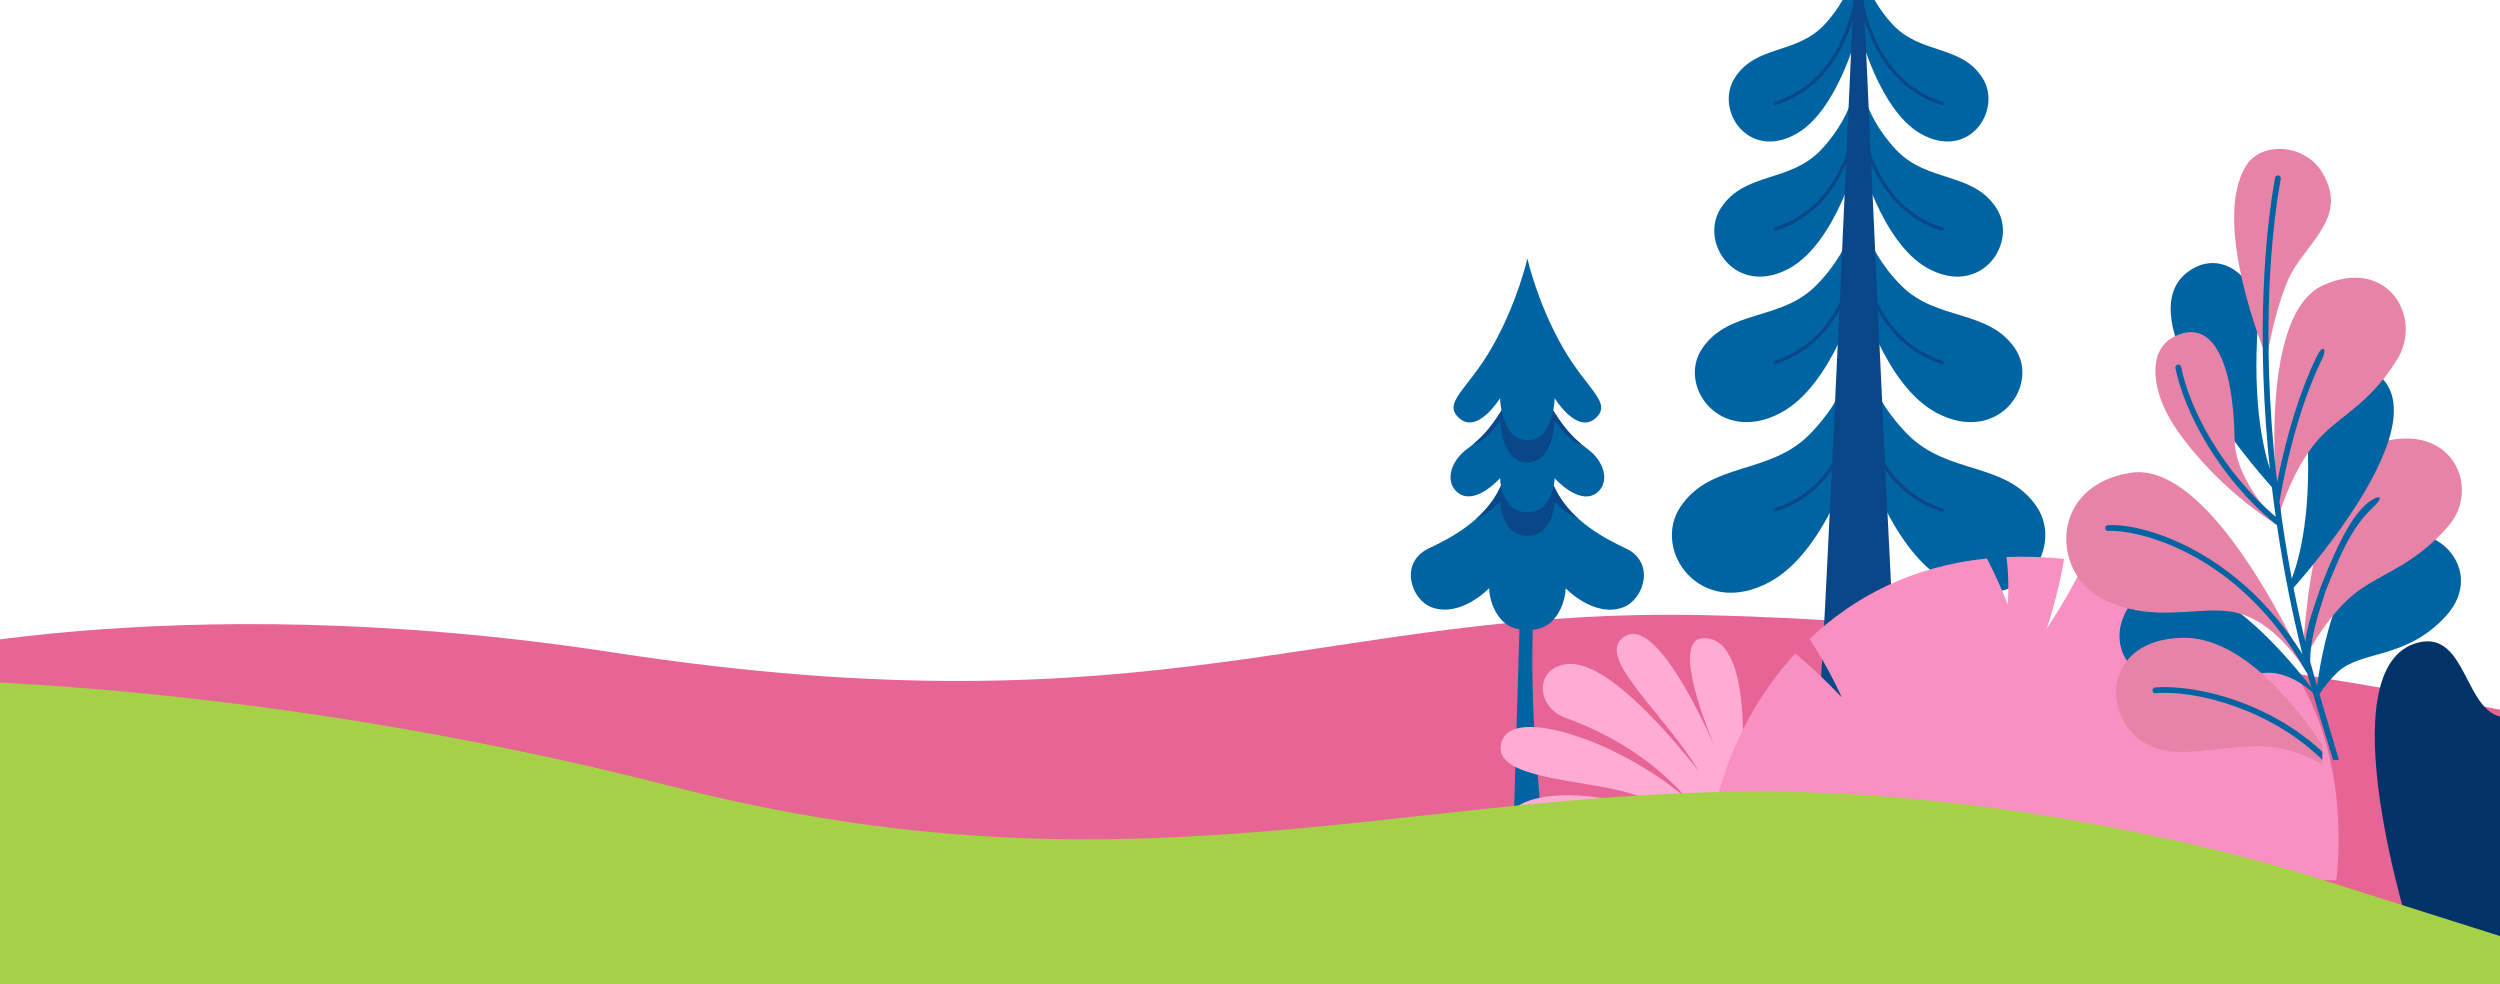 <svg width="2240" height="882" viewBox="0 0 2240 882" fill="none" xmlns="http://www.w3.org/2000/svg">
<g clip-path="url(#clip0_505_986)">
<path fill-rule="evenodd" clip-rule="evenodd" d="M549.457 584.609C145.392 522.571 -115.49 593.643 -115.49 593.643V881.634H2355.97V659.964C2355.97 659.964 1923.67 560.416 1530.89 551.243C1186.89 543.209 1041.62 660.175 549.457 584.612V584.609Z" fill="#E76594"/>
<path d="M1455.18 490.615C1455.88 490.952 1456.54 491.268 1457.14 491.563V491.559C1483.59 504.411 1472.7 537.216 1454.53 544.105C1428.43 554.003 1402.83 527.124 1402.83 527.124C1402.83 527.124 1402.96 542.916 1391.62 555.592C1386.04 561.83 1378.25 563.798 1373.3 564.403C1372.09 610.657 1374.29 649.831 1376.02 671.456C1379.37 713.607 1382.24 749.542 1382.24 749.542L1355.87 750.501L1361.42 563.971C1356.58 563.061 1350.21 560.848 1345.44 555.522C1334.1 542.846 1334.23 527.055 1334.23 527.055C1334.23 527.055 1308.63 553.934 1282.52 544.036C1264.35 537.147 1253.46 504.345 1279.91 491.49C1280.52 491.194 1281.18 490.878 1281.88 490.539C1296.3 483.599 1329.74 467.492 1343.94 437.168C1358.95 405.102 1368.53 402.496 1368.53 402.496V402.569C1368.7 402.617 1378.23 405.45 1393.12 437.241C1407.31 467.565 1440.77 483.675 1455.18 490.615Z" fill="#0064A3"/>
<path fill-rule="evenodd" clip-rule="evenodd" d="M1393.11 437.238C1378.23 405.447 1368.69 402.613 1368.53 402.566V402.493C1368.53 402.493 1358.95 405.099 1343.94 437.165C1338.85 448.025 1331.3 457.063 1323.03 464.508C1334.25 460.628 1344.1 449.416 1344.1 449.416C1344.1 449.416 1344.01 462.298 1352.09 472.635C1358.33 480.626 1368.44 480.025 1368.52 480.022V480.091C1368.52 480.091 1378.7 480.732 1384.96 472.708C1393.04 462.371 1392.95 449.49 1392.95 449.49C1392.95 449.49 1402.8 460.702 1414.02 464.582C1405.75 457.136 1398.2 448.099 1393.11 437.238Z" fill="#0A4789"/>
<path fill-rule="evenodd" clip-rule="evenodd" d="M1390.24 365.459C1376.11 341.728 1368.61 326.999 1368.53 326.838V326.761C1368.53 326.761 1361.01 341.527 1346.81 365.39C1329.36 394.717 1316.54 399.586 1309.95 406.127C1297 418.99 1296.45 435.074 1307.29 442.205C1322.9 452.48 1344.1 428.357 1344.1 428.357C1344.1 428.357 1344.01 441.238 1352.09 451.576C1358.33 459.566 1368.44 458.966 1368.52 458.962V459.032C1368.52 459.032 1378.69 459.673 1384.96 451.649C1393.04 441.312 1392.94 428.43 1392.94 428.43C1392.94 428.43 1414.14 452.557 1429.76 442.278C1440.59 435.147 1440.05 419.063 1427.1 406.2C1420.51 399.659 1407.69 394.791 1390.24 365.463V365.459Z" fill="#0064A3"/>
<path fill-rule="evenodd" clip-rule="evenodd" d="M1390.23 365.459C1376.11 341.728 1368.61 326.999 1368.52 326.838V326.761C1368.52 326.761 1361.01 341.527 1346.81 365.39C1335.88 383.765 1326.76 392.536 1319.85 398.136C1332.63 395.435 1344.1 376.613 1344.1 376.613C1344.1 376.613 1344.01 392.477 1352.08 405.212C1358.33 415.055 1368.44 414.316 1368.52 414.308V414.378C1368.52 414.378 1378.69 415.165 1384.96 405.282C1393.03 392.55 1392.94 376.682 1392.94 376.682C1392.94 376.682 1404.42 395.504 1417.19 398.206C1410.29 392.605 1401.17 383.835 1390.23 365.459Z" fill="#0A4789"/>
<path fill-rule="evenodd" clip-rule="evenodd" d="M1368.53 231.607V231.519C1368.53 231.519 1359.86 270.862 1336.73 311.343C1314.93 349.511 1291.53 361.005 1307.83 374.944C1324.35 389.062 1344.1 356.656 1344.1 356.656C1344.1 356.656 1344.01 372.521 1352.09 385.255C1358.33 395.098 1368.44 394.359 1368.52 394.352V394.421C1368.52 394.421 1378.69 395.208 1384.96 385.325C1393.04 372.594 1392.94 356.726 1392.94 356.726C1392.94 356.726 1412.7 389.132 1429.21 375.013C1445.52 361.074 1422.13 349.584 1400.32 311.413C1377.41 271.316 1368.69 232.343 1368.52 231.607H1368.53Z" fill="#0064A3"/>
<path fill-rule="evenodd" clip-rule="evenodd" d="M1695.59 21.7C1687.06 12.42 1680.92 2.929 1676.51 -5.834H1665.67L1666 27.911C1666 27.911 1683.63 98.218 1720.52 119.559C1764.03 144.728 1794.53 98.581 1776.33 69.882C1757.24 39.775 1720.86 49.164 1695.59 21.7Z" fill="#0064A3"/>
<path fill-rule="evenodd" clip-rule="evenodd" d="M1698.96 134.256C1666.95 100.407 1665.3 63.931 1665.3 63.931L1666.07 140.969C1666.07 140.969 1685.67 216.964 1726.67 240.032C1775.02 267.237 1808.91 217.359 1788.69 186.333C1767.47 153.788 1727.04 163.938 1698.96 134.252V134.256Z" fill="#0064A3"/>
<path fill-rule="evenodd" clip-rule="evenodd" d="M1703.5 255.875C1667.17 219.417 1665.3 180.132 1665.3 180.132L1666.18 263.104C1666.18 263.104 1688.41 344.952 1734.93 369.8C1789.79 399.098 1828.24 345.381 1805.3 311.964C1781.23 276.912 1735.36 287.842 1703.5 255.871V255.875Z" fill="#0064A3"/>
<path fill-rule="evenodd" clip-rule="evenodd" d="M1708.85 388.812C1667.43 346.421 1665.3 300.738 1665.3 300.738L1666.3 397.221C1666.3 397.221 1691.65 492.397 1744.69 521.285C1807.24 555.357 1851.08 492.887 1824.92 454.035C1797.47 413.275 1745.17 425.988 1708.85 388.809V388.812Z" fill="#0064A3"/>
<path fill-rule="evenodd" clip-rule="evenodd" d="M1635.05 21.7C1609.78 49.16 1573.4 39.771 1554.31 69.882C1536.11 98.584 1566.61 144.728 1610.11 119.559C1647 98.218 1664.64 27.911 1664.64 27.911L1664.97 -5.834H1654.13C1649.72 2.929 1643.58 12.42 1635.05 21.7Z" fill="#0064A3"/>
<path fill-rule="evenodd" clip-rule="evenodd" d="M1541.95 186.337C1521.72 217.36 1555.62 267.237 1603.96 240.036C1644.96 216.968 1664.56 140.973 1664.56 140.973L1665.33 63.935C1665.33 63.935 1663.69 100.408 1631.67 134.26C1603.59 163.942 1563.16 153.796 1541.95 186.341V186.337Z" fill="#0064A3"/>
<path fill-rule="evenodd" clip-rule="evenodd" d="M1525.34 311.968C1502.39 345.381 1540.85 399.102 1595.7 369.803C1642.22 344.96 1664.46 263.108 1664.46 263.108L1665.34 180.136C1665.34 180.136 1663.47 219.42 1627.14 255.878C1595.28 287.849 1549.41 276.919 1525.34 311.971V311.968Z" fill="#0064A3"/>
<path fill-rule="evenodd" clip-rule="evenodd" d="M1505.71 454.038C1479.55 492.89 1523.4 555.36 1585.94 521.288C1638.98 492.396 1664.33 397.224 1664.33 397.224L1665.33 300.741C1665.33 300.741 1663.2 346.42 1621.78 388.816C1585.46 425.992 1533.16 413.282 1505.71 454.042V454.038Z" fill="#0064A3"/>
<path d="M1648.4 39.175C1635.34 65.559 1615.65 83.115 1589.87 91.351C1589.08 91.604 1588.64 92.457 1588.89 93.251C1589.1 93.891 1589.69 94.302 1590.33 94.302C1590.48 94.302 1590.64 94.279 1590.79 94.228C1617.38 85.732 1637.67 67.66 1651.11 40.514C1654.84 32.967 1657.67 25.48 1659.82 18.546C1658.22 54.472 1656.4 94.936 1654.48 137.493C1652.79 142.131 1650.78 146.925 1648.4 151.738C1635.34 178.123 1615.65 195.678 1589.87 203.915C1589.08 204.167 1588.64 205.02 1588.89 205.814C1589.1 206.455 1589.69 206.865 1590.33 206.865C1590.48 206.865 1590.64 206.843 1590.79 206.792C1617.38 198.296 1637.67 180.224 1651.11 153.078C1652.16 150.945 1653.15 148.817 1654.06 146.705C1652.23 187.16 1650.31 229.324 1648.38 271.136C1635.32 297.5 1615.64 315.043 1589.87 323.275C1589.08 323.528 1588.64 324.381 1588.89 325.175C1589.1 325.815 1589.69 326.225 1590.33 326.225C1590.48 326.225 1590.64 326.203 1590.79 326.152C1615.43 318.277 1634.67 302.174 1648.05 278.244C1645.87 325.52 1643.69 372.197 1641.62 415.289C1628.88 435.068 1611.53 448.562 1589.87 455.481C1589.08 455.733 1588.64 456.586 1588.89 457.38C1589.1 458.021 1589.69 458.431 1590.33 458.431C1590.48 458.431 1590.64 458.409 1590.79 458.358C1611.58 451.714 1628.52 439.216 1641.35 421.103C1636.94 513.043 1633.12 587.782 1631.13 615.637C1624.3 711.241 1614.34 823.753 1614.34 823.753L1665.32 821.378L1716.29 823.753C1716.29 823.753 1706.33 711.245 1699.5 615.637C1697.51 587.782 1693.69 513.041 1689.29 421.099C1702.11 439.215 1719.05 451.714 1739.84 458.358C1740 458.405 1740.15 458.431 1740.3 458.431C1740.95 458.431 1741.54 458.021 1741.74 457.38C1742 456.586 1741.56 455.737 1740.76 455.481C1719.11 448.562 1701.75 435.066 1689.01 415.284C1686.95 372.193 1684.76 325.516 1682.58 278.24C1695.96 302.173 1715.2 318.277 1739.84 326.152C1740 326.2 1740.15 326.225 1740.3 326.225C1740.95 326.225 1741.54 325.815 1741.74 325.175C1742 324.381 1741.56 323.531 1740.76 323.275C1715 315.042 1695.31 297.498 1682.25 271.131C1680.32 229.318 1678.4 187.153 1676.57 146.697C1677.49 148.812 1678.47 150.943 1679.53 153.078C1692.96 180.224 1713.26 198.296 1739.84 206.792C1740 206.839 1740.15 206.865 1740.3 206.865C1740.95 206.865 1741.54 206.455 1741.74 205.814C1742 205.02 1741.56 204.171 1740.76 203.915C1714.99 195.678 1695.3 178.123 1682.23 151.738C1679.85 146.923 1677.85 142.127 1676.15 137.486C1674.23 94.933 1672.42 54.473 1670.81 18.55C1672.96 25.483 1675.79 32.97 1679.52 40.514C1692.96 67.66 1713.25 85.732 1739.84 94.228C1739.99 94.276 1740.15 94.302 1740.3 94.302C1740.94 94.302 1741.53 93.891 1741.74 93.251C1741.99 92.457 1741.56 91.607 1740.76 91.351H1740.76C1714.98 83.115 1695.3 65.559 1682.23 39.175C1676.05 26.681 1672.41 14.319 1670.18 4.454L1669.73 -5.834H1660.9L1660.45 4.456C1658.22 14.321 1654.58 26.682 1648.4 39.175H1648.4Z" fill="#0A4789"/>
<path fill-rule="evenodd" clip-rule="evenodd" d="M1607.49 625.339C1579.8 611.996 1559.08 712.304 1559.08 712.304C1559.08 712.304 1575.87 569.641 1525.91 571.841C1499.51 573.005 1524.6 640.515 1536.13 668.456C1539.37 675.776 1541.24 680.367 1541.24 680.367C1541.24 680.367 1539.15 675.762 1536.13 668.456C1521.21 634.765 1477.11 543.176 1451.27 574.268C1435.21 593.603 1493.42 642.583 1522.25 691.15C1490.79 651.317 1438.62 592.702 1405.54 594.928C1374.55 597.014 1375.68 633.513 1402.76 643.235C1478.05 670.271 1511.99 716.616 1511.99 716.616C1511.99 716.616 1492.89 697.333 1451.94 676.219C1407.99 653.565 1348.88 637.828 1344.66 668.064C1340.16 700.32 1430.52 698.16 1469.05 713.725C1500.41 726.39 1513.11 738.66 1513.11 738.66C1513.11 738.66 1487.49 724.94 1437.8 715.569C1396.31 707.747 1345.84 714.556 1352.76 740.464C1353.07 741.639 1353.54 742.741 1354.14 743.781H1569.35C1572.5 734.253 1577.57 722.312 1585.44 711.796C1616.08 670.853 1632.24 637.265 1607.49 625.335V625.339Z" fill="#FFABD3"/>
<path d="M1970.1 530.246C1934.61 514.795 1899.78 507.822 1868.29 503.09C1853.5 534.109 1833.81 563.428 1833.81 563.428C1833.81 563.428 1843.96 533.874 1849.45 500.727C1831.42 498.89 1814.22 498.389 1797.84 499.129C1800.8 523.085 1798.91 541.636 1798.91 541.636C1798.91 541.636 1792.33 523.565 1780.25 500.389C1713.01 507.24 1660.52 535.192 1621.4 572.463C1640.06 601.112 1650.25 624.979 1650.25 624.979C1650.25 624.979 1635.3 608.275 1608.62 585.484C1555.62 643.081 1531.09 717.904 1530.72 772.793L2093.21 788.823C2093.21 788.823 2122.03 596.404 1970.1 530.244L1970.1 530.246Z" fill="#F891C2"/>
<path d="M2167.33 575.582C2210.91 565.259 2208.23 641.306 2244.86 642.623C2278.54 643.835 2230.02 455.654 2312.53 465.804C2416.11 478.546 2293.86 673.942 2308.01 689.521C2331.96 715.913 2347.87 625.148 2399.75 664.169C2440.79 695.03 2367.52 829.575 2292.33 868.013L2266.01 881.996H2184.79C2167.96 865.953 2161.6 842.782 2161.6 842.782C2161.6 842.782 2081.84 595.828 2167.33 575.578V575.582Z" fill="#023368"/>
<path d="M603.434 704.903C999.798 806.13 1244.14 713.424 1557.39 709.365H1557.39C1833.99 705.781 2080.19 788.098 2080.19 788.098L2376.69 882H-115.49V608.984C-115.49 608.984 195.423 600.704 603.434 704.903Z" fill="#A5D147"/>
<path d="M2135.25 483.474C2178.86 459.94 2230.39 510.03 2191 552.577C2155.22 591.208 2114.9 582.467 2094.28 602.468C2079.57 616.732 2075.55 627.36 2075.55 627.36L2074.96 623.98C2074.96 623.98 2085.34 510.41 2135.25 483.476L2135.25 483.474Z" fill="#0064A3"/>
<path d="M2134.96 395.782C2198.37 379.052 2223.13 438.257 2193.26 471.928C2163.4 505.599 2139.12 511.363 2115.14 527.905C2083.89 549.455 2063 594.379 2063 594.379C2063 594.379 2066.83 413.76 2134.96 395.785L2134.96 395.782Z" fill="#E683A6"/>
<path d="M1945.51 522.783C1896 525.001 1877.53 594.451 1933.19 610.707C1983.73 625.466 2013.83 597.251 2041.8 603.811C2061.75 608.489 2075.54 623.76 2075.54 623.76L2074.31 620.558C2074.31 620.558 2002.16 520.246 1945.51 522.783H1945.51Z" fill="#0064A3"/>
<path d="M2066.75 381.537C2064.03 343.186 2095.66 315.341 2124.38 331.297C2197.53 371.935 2051.6 530.416 2051.6 530.416C2051.6 530.416 2049.88 526.763 2051.97 521.92C2061.21 500.491 2071.95 454.962 2066.75 381.537Z" fill="#0064A3"/>
<path d="M2023.09 290.537C2025.8 252.186 1994.18 224.341 1965.46 240.297C1892.31 280.935 2038.23 439.416 2038.23 439.416C2038.23 439.416 2039.95 435.763 2037.87 430.92C2028.63 409.491 2017.89 363.962 2023.09 290.537Z" fill="#0064A3"/>
<path d="M1909.2 423.588C1836.45 434.789 1837.59 512.775 1883.44 536.382C1929.3 559.988 1971.09 541.616 2003.2 548.816C2045.02 558.198 2072.46 612.007 2072.46 612.007C2072.46 612.007 1987.36 411.556 1909.2 423.591V423.588Z" fill="#E683A6"/>
<path d="M2081.61 255.561C2139.39 229.606 2171.3 284.481 2147.76 322.212C2124.22 359.942 2102.01 369.244 2081.61 389.162C2055.04 415.111 2041.61 462.638 2041.61 462.638C2041.61 462.638 2019.54 283.45 2081.61 255.564L2081.61 255.561Z" fill="#E683A6"/>
<path d="M2012.96 147.793C1979.73 199.105 2031.23 321.146 2031.23 321.146C2031.23 321.146 2035.94 285.222 2049.44 252.325C2063.22 218.778 2105.85 196.506 2080.79 154.671C2065.19 128.627 2026.55 126.811 2012.96 147.793Z" fill="#E683A6"/>
<path d="M2002.24 394.366C2001.18 320.589 1980.58 283.245 1946.27 302.646C1924.07 315.201 1926.95 352.073 1951.4 386.511C1992.63 444.584 2046.3 473.919 2046.3 473.919C2046.3 473.919 2002.81 433.888 2002.24 394.366Z" fill="#E683A6"/>
<path d="M1954.93 571.438C1871.02 573.916 1884.52 669.425 1946.98 673.485C1976.47 675.403 2013.13 664.773 2042.59 670.296C2057.65 673.122 2070.87 679.316 2080.79 685.205V667.61C2055.35 629.427 2007.18 569.897 1954.93 571.442V571.438Z" fill="#E683A7"/>
<path d="M1930.99 615.975C1929.57 616.096 1928.52 617.348 1928.64 618.768C1928.76 620.188 1930.02 621.228 1931.43 621.118C1967.12 618.021 2034.7 635.416 2080.79 680.835V673.606C2057.72 651.961 2032.01 638.718 2012.49 630.998C1978.73 617.652 1948.25 614.493 1930.98 615.975H1930.99Z" fill="#0064A3"/>
<path d="M2043.54 160.129C2043.8 158.727 2042.87 157.384 2041.47 157.127C2040.08 156.871 2038.72 157.801 2038.46 159.203C2032.74 190.602 2020.67 277.264 2032.16 403.507C2033.97 423.417 2036.27 443.265 2039.06 463.039C1991.01 422.234 1961.9 366.536 1954.26 328.708C1953.97 327.31 1952.62 326.402 1951.21 326.691C1949.82 326.973 1948.91 328.335 1949.19 329.73C1957.2 369.336 1988.12 428.028 2039.18 469.86C2039.46 470.092 2039.78 470.255 2040.12 470.349C2045.84 509.241 2053.45 547.838 2062.91 586.045C2031.75 536.165 1994.37 508.399 1967.51 493.635H1967.51C1930.44 473.25 1900.47 469.563 1888.6 470.607C1887.18 470.731 1886.13 471.983 1886.25 473.4C1886.38 474.82 1887.6 475.863 1889.05 475.746C1909.31 473.996 2004.5 490.9 2066.4 602.109C2066.61 602.489 2066.9 602.794 2067.24 603.015C2071.43 618.974 2085.58 665.025 2090.42 680.835H2095.66C2091.84 667.691 2073.37 606.33 2069.99 593.085C2069.75 572.979 2076.64 551.316 2083.79 529.482C2101.68 483.708 2111.84 468.201 2127 453.817C2135.69 445.574 2132.89 442.482 2123.11 449.365C2103.67 463.039 2086.85 507.076 2079.18 526.501C2073.64 543.16 2067.06 559.57 2065.59 575.256C2055.65 533.703 2047.92 491.698 2042.42 449.365C2051.23 398.391 2064.85 353.784 2080.8 321.263C2084.99 312.705 2081.41 308.051 2076.18 318.677C2061.69 348.07 2049.24 387.081 2040.32 432.3C2039.2 422.562 2038.19 412.807 2037.3 403.038C2025.87 277.425 2037.86 191.316 2043.54 160.125V160.129Z" fill="#0064A3"/>
</g>
<defs>
<clipPath id="clip0_505_986">
<rect width="2240" height="882" fill="white"/>
</clipPath>
</defs>
</svg>
